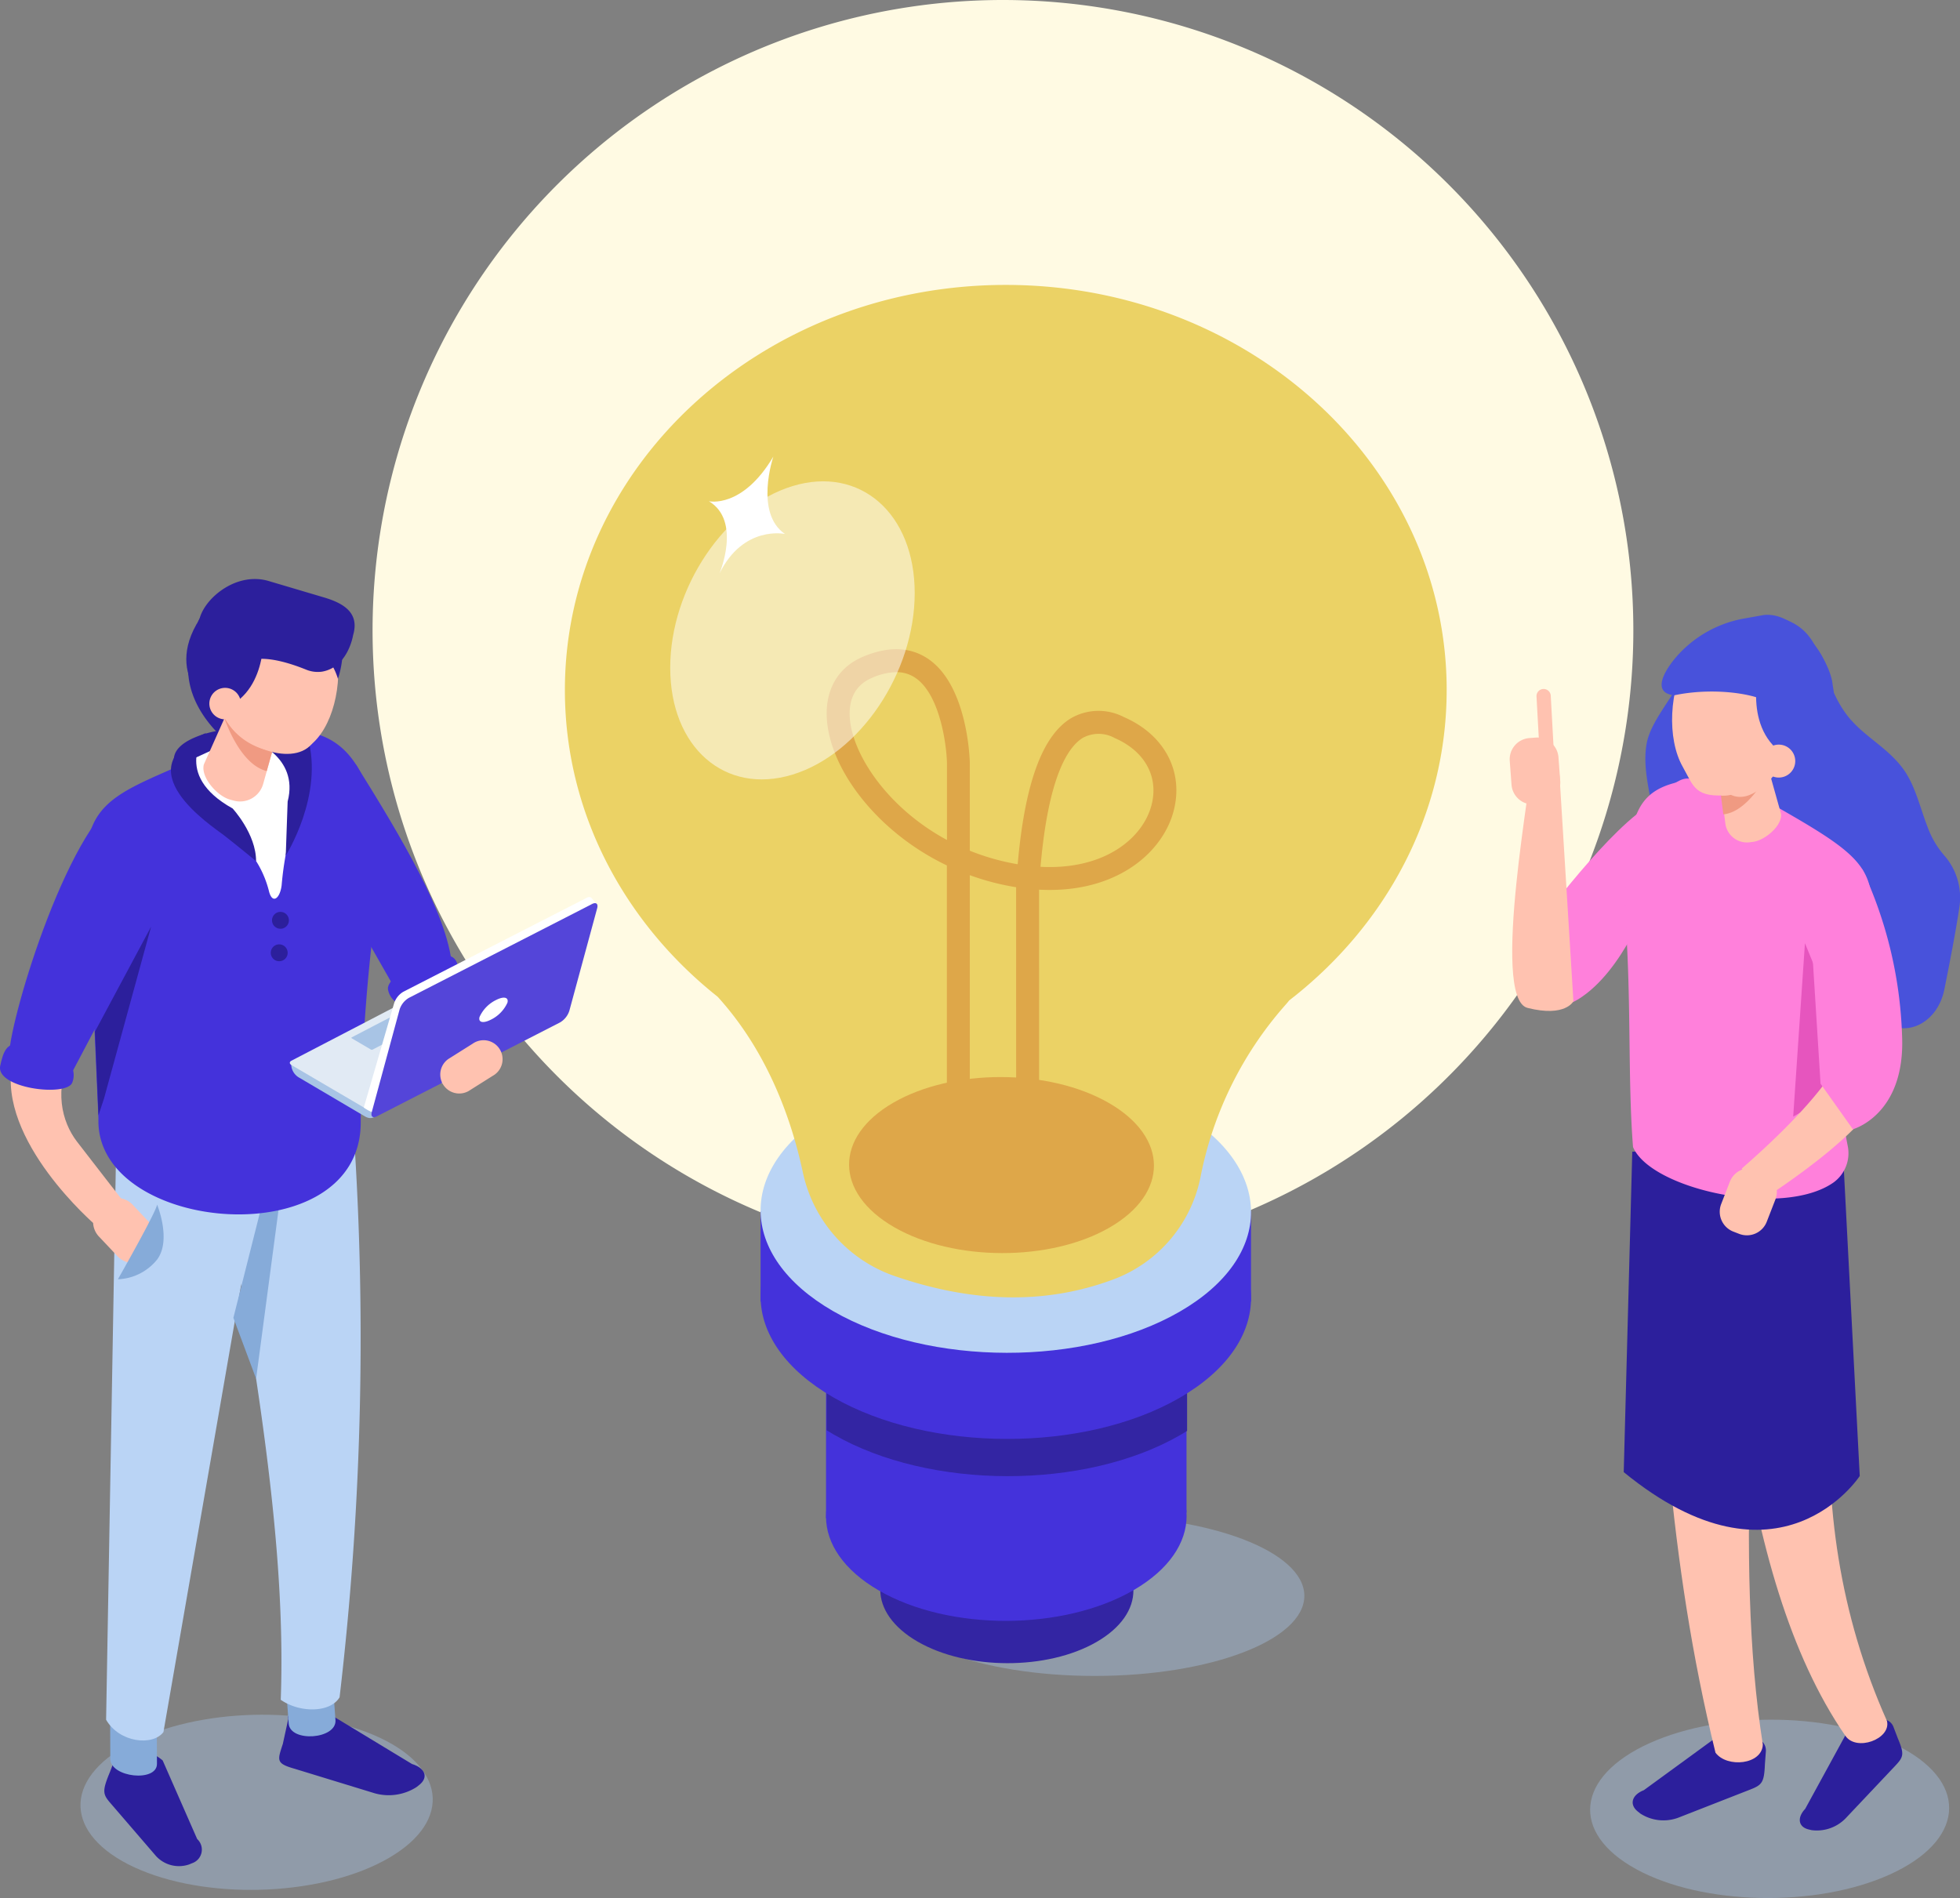 <svg id="グループ_4141" data-name="グループ 4141" xmlns="http://www.w3.org/2000/svg" xmlns:xlink="http://www.w3.org/1999/xlink" width="206.522" height="200" viewBox="0 0 206.522 200">
  <rect x="0" y="0" width="206.522" height="200" fill="#808080" stroke="none"/>
  <defs>
    <clipPath id="clip-path">
      <rect id="長方形_2053" data-name="長方形 2053" width="206.522" height="200" fill="none"/>
    </clipPath>
    <clipPath id="clip-path-3">
      <rect id="長方形_2047" data-name="長方形 2047" width="37.12" height="18.457" fill="none"/>
    </clipPath>
    <clipPath id="clip-path-4">
      <rect id="長方形_2048" data-name="長方形 2048" width="44.178" height="16.878" fill="none"/>
    </clipPath>
    <clipPath id="clip-path-5">
      <rect id="長方形_2050" data-name="長方形 2050" width="25.763" height="31.411" fill="none"/>
    </clipPath>
    <clipPath id="clip-path-6">
      <rect id="長方形_2051" data-name="長方形 2051" width="37.83" height="18.795" fill="none"/>
    </clipPath>
  </defs>
  <g id="グループ_4140" data-name="グループ 4140" clip-path="url(#clip-path)">
    <g id="グループ_4139" data-name="グループ 4139">
      <g id="グループ_4138" data-name="グループ 4138" clip-path="url(#clip-path)">
        <path id="パス_7906" data-name="パス 7906" d="M198.159,66.422A66.423,66.423,0,1,1,131.736,0a66.423,66.423,0,0,1,66.423,66.423" transform="translate(-26.056 0)" fill="#fffae3"/>
        <path id="パス_7907" data-name="パス 7907" d="M34.857,127.888s-4.22.73-4.427,2.838a22.935,22.935,0,0,0,0,4.091l14.088-1.52-.857-5.839Z" transform="translate(-12.103 -50.848)" fill="#2c1f9c"/>
        <path id="パス_7908" data-name="パス 7908" d="M65.206,151.163s7.913,12.828,7.63,20.787c0,0-3.168,4.359-4.62.487-3.544-9.449-5.8-17.538-9.175-20.756s6.164-.519,6.164-.519" transform="translate(-23.266 -59.882)" fill="#ffc2b0"/>
        <g id="グループ_4128" data-name="グループ 4128" transform="translate(8.478 180.683)" opacity="0.4" style="mix-blend-mode: multiply;isolation: isolate">
          <g id="グループ_4127" data-name="グループ 4127">
            <g id="グループ_4126" data-name="グループ 4126" clip-path="url(#clip-path-3)">
              <path id="パス_7909" data-name="パス 7909" d="M46.631,315.683c-6.751,3.944-18.477,4.521-26.189,1.292s-8.493-9.044-1.742-12.987,18.477-4.521,26.189-1.292,8.493,9.044,1.742,12.987" transform="translate(-14.105 -300.607)" fill="#a8c4e5"/>
            </g>
          </g>
        </g>
        <path id="パス_7910" data-name="パス 7910" d="M28.075,316.015l-3.638-8.287a5.841,5.841,0,0,0-3.59-1.346,1.6,1.6,0,0,0-1.409,1.111l-.543,1.42c-.84,2.03-.783,2.359.028,3.3l4.816,5.593a3.282,3.282,0,0,0,3.486.881l.314-.13a1.511,1.511,0,0,0,.537-2.544" transform="translate(-7.297 -122.228)" fill="#2c1f9c"/>
        <path id="パス_7911" data-name="パス 7911" d="M19.32,304.091c.008,1.97,4.924,2.494,4.916.524l-.026-6.4-4.916-.524Z" transform="translate(-7.697 -118.759)" fill="#86abd9"/>
        <path id="パス_7912" data-name="パス 7912" d="M62.943,305.662l-8.51-5.154a6.375,6.375,0,0,0-3.812.075c-.655.2-.785-.288-.719.329l-.573,2.627c-.572,1.76-.745,2.056,1.265,2.629L59,308.742a5.444,5.444,0,0,0,4.4-.64l.285-.223c1.006-.786.67-1.783-.746-2.217" transform="translate(-19.527 -119.783)" fill="#2c1f9c"/>
        <path id="パス_7913" data-name="パス 7913" d="M50.287,297.532c.148,2.027,5.078,1.668,4.931-.359l-.48-6.588-4.931.359Z" transform="translate(-19.87 -115.925)" fill="#86abd9"/>
        <path id="パス_7914" data-name="パス 7914" d="M43.839,253.764c2.021,1.407,5.223,1.375,6.2-.262a324.2,324.2,0,0,0,1.337-61.76L35.74,187.131c4.224,25.122,8.81,47.353,8.1,66.633" transform="translate(-14.258 -74.654)" fill="#bad4f5"/>
        <path id="パス_7915" data-name="パス 7915" d="M18.6,257.261c1.394,2.411,4.9,2.8,6.041,1.3l11.583-66.685L19.77,190.624Z" transform="translate(-7.42 -76.047)" fill="#bad4f5"/>
        <path id="パス_7916" data-name="パス 7916" d="M40.912,222.416l2.394,6.414,2.5-18.816c-.76.233-.772-.705-1.626-.553Z" transform="translate(-16.321 -83.555)" fill="#86abd9"/>
        <path id="パス_7917" data-name="パス 7917" d="M16.671,159.972c-3.675,4.35-5.493,6.463-8.378,12.425-1.888,3.9-1.058,7.274.571,9.4,2.228,2.9,4.788,6.171,4.788,6.171l-2.856,2.6S.4,181.664,2.059,173.5l6.133-19.342Z" transform="translate(-0.75 -61.498)" fill="#ffc2b0"/>
        <path id="パス_7918" data-name="パス 7918" d="M16.94,210.987l.463-.436a2.253,2.253,0,0,1,3.156.254l1.818,1.926a2.249,2.249,0,0,1,.066,3.165l-.463.436a2.253,2.253,0,0,1-3.156-.252l-1.818-1.926a2.25,2.25,0,0,1-.066-3.165" transform="translate(-6.511 -83.784)" fill="#ffc2b0"/>
        <path id="パス_7919" data-name="パス 7919" d="M59.1,133.989c4.9,7.853,9.6,15.755,10.131,21.124-1.286,4.491-2.526,2-5.667,3.109l-9.4-16.492,2.573-4.316Z" transform="translate(-21.61 -53.453)" fill="#4432db"/>
        <path id="パス_7920" data-name="パス 7920" d="M44.034,169.252a189.849,189.849,0,0,1,1.911-24.625c.418-13.4-4.491-18.522-13.032-15.705l-3.518.818c-10.363,5.172-15.531,4.735-14.045,15.578l1.046,23.7c-.38,12.171,27.839,14.564,27.637.235" transform="translate(-6.024 -51.134)" fill="#4432db"/>
        <path id="パス_7921" data-name="パス 7921" d="M22.561,162.454,17.6,180.563l-.582,1.76-.371-8.815Z" transform="translate(-6.64 -64.809)" fill="#2c1f9c"/>
        <path id="パス_7922" data-name="パス 7922" d="M17.439,150.649,7.856,168.83c-.757,1.1-6.33-.622-6.264-2.559.138-4.054,6.493-25.1,12.544-27.729,4.915-2.135,6.186,5.613,3.3,12.107" transform="translate(-0.635 -55.126)" fill="#4432db"/>
        <path id="パス_7923" data-name="パス 7923" d="M6.888,184.577a2.1,2.1,0,0,1,.707,2.532c-.721,1.483-8.107.54-7.566-1.839s.974-3.407,6.859-.693" transform="translate(0 -72.99)" fill="#4432db"/>
        <path id="パス_7924" data-name="パス 7924" d="M70.53,172.731a2.091,2.091,0,0,1-2.508-1.628l-.009-.048c-.276-1.626,6.28-5.152,7.224-2.9.887,2.114.611,3.421-4.707,4.577" transform="translate(-27.13 -66.792)" fill="#4432db"/>
        <path id="パス_7925" data-name="パス 7925" d="M31.708,130.648s-.638,3.654,4.636,6.844A10.939,10.939,0,0,1,41,144.079c.368,1.305,1.14.678,1.314-.686a34.2,34.2,0,0,1,1.4-7.2c1.295-4.233-.406-10.574-.636-10.625s-11.372,5.076-11.372,5.076" transform="translate(-12.64 -50.095)" fill="#fff"/>
        <path id="パス_7926" data-name="パス 7926" d="M49.464,160.751a.889.889,0,1,1-.89-.888.889.889,0,0,1,.89.888" transform="translate(-19.023 -63.776)" fill="#2c1f9c"/>
        <path id="パス_7927" data-name="パス 7927" d="M49.246,166.445a.889.889,0,1,1-.89-.889.889.889,0,0,1,.89.889" transform="translate(-18.936 -66.047)" fill="#2c1f9c"/>
        <path id="パス_7928" data-name="パス 7928" d="M44.041,127.771s5.086,1.7,3.838,6.5l-.2,5.7s4.06-6.4,2.307-12.468-5.943.276-5.943.276" transform="translate(-17.57 -49.814)" fill="#2c1f9c"/>
        <path id="パス_7929" data-name="パス 7929" d="M41.918,122.014a7.246,7.246,0,0,1-1.807,1.628c-.649.229-8.615-4.61-6.891-11.469,1.092-4.344,9.316-2.163,9.316-2.163Z" transform="translate(-13.156 -43.669)" fill="#2c1f9c"/>
        <path id="パス_7930" data-name="パス 7930" d="M38.439,131.873l.4.111a2.532,2.532,0,0,0,3.114-1.749l2.118-7.54a2.532,2.532,0,0,0-1.748-3.113l-.4-.112a2.533,2.533,0,0,0-3.114,1.748l-3.1,6.946c-.376,1.337,1.393,3.332,2.731,3.708" transform="translate(-14.225 -47.624)" fill="#ffc2b0"/>
        <path id="パス_7931" data-name="パス 7931" d="M44.346,129.238a6.915,6.915,0,0,1-5.122-3.666s1.565,5.043,4.53,5.774Z" transform="translate(-15.648 -50.096)" fill="#f09a82"/>
        <path id="パス_7932" data-name="パス 7932" d="M33.664,128.5s-3.665,4.363,2.8,7.953c0,0,2.481,2.672,2.474,5.551,0,0-2.158-1.775-3.409-2.743s-10.614-7.037-1.868-10.761" transform="translate(-11.956 -51.265)" fill="#2c1f9c"/>
        <path id="パス_7933" data-name="パス 7933" d="M44.995,118.055c1.254,3.552,4,4.408,6.139,1.912s2.851-7.4,1.6-10.953-4-4.409-6.139-1.913-2.851,7.4-1.6,10.953" transform="translate(-17.704 -42.157)" fill="#ffc2b0"/>
        <path id="パス_7934" data-name="パス 7934" d="M38.688,116.672c1.254,3.552,7.288,5.923,9.424,3.426s.772-8.695-.483-12.248-4-4.409-6.139-1.911-4.057,7.18-2.8,10.733" transform="translate(-15.275 -41.692)" fill="#ffc2b0"/>
        <path id="パス_7935" data-name="パス 7935" d="M40.784,107.577s.557,6.964-4.992,8.336c0,0-6.08-3.79-1.3-10.316,4.21-5.753,10.493-1.058,10.493-1.058Z" transform="translate(-13.028 -40.984)" fill="#2c1f9c"/>
        <path id="パス_7936" data-name="パス 7936" d="M56.455,115.047a6.625,6.625,0,0,0-4.21-4.377l2.91-1.607s2.894.764,1.3,5.984" transform="translate(-20.843 -43.509)" fill="#2c1f9c"/>
        <path id="パス_7937" data-name="パス 7937" d="M38.528,111.068c1.26-1.583,3.837-1.478,7.458-.034a3.231,3.231,0,0,0,1.734.234c2.744-.469,3.269-3.836,3.269-3.836.665-2.239-.8-3.311-3.036-3.975l-5.833-1.73c-3.3-1-6.618,1.63-7.282,3.869l-.166.367c-.664,2.24,1.617,4.441,3.857,5.1" transform="translate(-13.785 -40.496)" fill="#2c1f9c"/>
        <path id="パス_7938" data-name="パス 7938" d="M36.795,122.8a1.659,1.659,0,1,0,1.012-2.116,1.659,1.659,0,0,0-1.012,2.116" transform="translate(-14.641 -48.108)" fill="#ffc2b0"/>
        <path id="パス_7939" data-name="パス 7939" d="M20.665,219.048s4.07-7.15,4.13-7.878c0,0,1.55,3.732,0,5.8a5.567,5.567,0,0,1-4.13,2.073" transform="translate(-8.244 -84.244)" fill="#86abd9"/>
        <g id="グループ_4131" data-name="グループ 4131" transform="translate(93.259 159.719)" opacity="0.4" style="mix-blend-mode: multiply;isolation: isolate">
          <g id="グループ_4130" data-name="グループ 4130">
            <g id="グループ_4129" data-name="グループ 4129" clip-path="url(#clip-path-4)">
              <path id="パス_7940" data-name="パス 7940" d="M199.336,274.167c0,4.661-9.89,8.44-22.089,8.439s-22.089-3.778-22.089-8.439,9.889-8.439,22.089-8.439,22.089,3.778,22.089,8.439" transform="translate(-155.158 -265.728)" fill="#a8c4e5"/>
            </g>
          </g>
        </g>
        <path id="パス_7941" data-name="パス 7941" d="M177.111,279.108c-5.193,3-13.637,2.985-18.863-.032s-5.252-7.893-.059-10.892,13.637-2.985,18.862.032,5.252,7.893.06,10.892" transform="translate(-61.561 -106.096)" fill="#3325a3"/>
        <path id="パス_7942" data-name="パス 7942" d="M182.788,238.776l-37.985.6v-40.37h37.985Z" transform="translate(-57.767 -79.391)" fill="#4432db"/>
        <path id="パス_7943" data-name="パス 7943" d="M177.244,266.269c-7.413,4.32-19.441,4.347-26.866.061s-7.436-11.264-.023-15.584,19.441-4.348,26.867-.061,7.436,11.264.023,15.584" transform="translate(-57.767 -98.733)" fill="#4432db"/>
        <path id="パス_7944" data-name="パス 7944" d="M182.89,214.038c-.269-.17-.545-.338-.829-.5-10.122-5.844-26.483-5.871-36.542-.061-.21.121-.414.245-.615.369v20.291q.356.223.73.44c10.122,5.844,26.483,5.872,36.542.063.244-.142.481-.285.713-.431Z" transform="translate(-57.808 -83.432)" fill="#3325a3"/>
        <path id="パス_7945" data-name="パス 7945" d="M177.5,228.115c-10.059,5.81-26.419,5.782-36.541-.062s-10.174-15.29-.115-21.1,26.418-5.782,36.541.062,10.174,15.29.115,21.1" transform="translate(-53.191 -80.831)" fill="#4432db"/>
        <rect id="長方形_2049" data-name="長方形 2049" width="51.676" height="9.526" transform="translate(80.141 127.629)" fill="#4432db"/>
        <path id="パス_7946" data-name="パス 7946" d="M177.5,213.018c-10.059,5.809-26.419,5.782-36.541-.063s-10.174-15.29-.115-21.1,26.418-5.782,36.541.063,10.174,15.29.115,21.1" transform="translate(-53.191 -74.808)" fill="#bad4f5"/>
        <path id="パス_7947" data-name="パス 7947" d="M191.941,92.64c0-23.578-20.8-42.692-46.456-42.692S99.029,69.062,99.029,92.64c0,12.91,6.236,24.482,16.091,32.311,5.392,5.928,7.856,13.222,8.98,18.5a14.826,14.826,0,0,0,9.706,10.945c8,2.75,15.727,3.088,23.091.315a14.56,14.56,0,0,0,9.1-10.722,38.478,38.478,0,0,1,8.923-18.139c.159-.175.3-.345.433-.512,10.139-7.832,16.586-19.571,16.586-32.7" transform="translate(-39.507 -19.926)" fill="#ebd265"/>
        <path id="パス_7948" data-name="パス 7948" d="M176.3,204.67c-6.252,3.612-16.422,3.594-22.714-.038s-6.324-9.505-.072-13.116,16.422-3.594,22.714.039,6.324,9.5.072,13.115" transform="translate(-59.379 -75.327)" fill="#dea749"/>
        <path id="パス_7949" data-name="パス 7949" d="M166.091,171.668a1.208,1.208,0,0,1-1.207-1.206l-.005-31.568c-.138-.022-.277-.045-.415-.07a26.389,26.389,0,0,1-4.467-1.2V167.7a1.206,1.206,0,0,1-2.413,0V136.6a26.267,26.267,0,0,1-6.732-4.622c-3.342-3.179-5.482-6.944-5.871-10.329-.378-3.291.981-5.851,3.729-7.025,2.624-1.121,4.9-1.077,6.782.131,4.265,2.744,4.5,10.631,4.506,10.966v9.325a24.405,24.405,0,0,0,4.887,1.4l.161.028c.747-8.492,2.583-13.53,5.6-15.375a5.792,5.792,0,0,1,5.583-.137c4.293,1.861,6.349,5.761,5.239,9.934s-5.618,8.286-13.045,8.287q-.551,0-1.124-.031l.006,31.307a1.207,1.207,0,0,1-1.206,1.207m1.351-34.922c6.745.355,10.767-3.013,11.687-6.467.8-3-.684-5.72-3.867-7.1a3.482,3.482,0,0,0-3.363-.019c-1.61.986-3.636,4.172-4.457,13.587m-15.206-20.512a6.649,6.649,0,0,0-2.579.614c-2.206.943-2.458,2.984-2.28,4.531.437,3.8,4.074,9.229,10.207,12.539v-8.149c-.05-1.935-.759-7.284-3.4-8.982a3.516,3.516,0,0,0-1.946-.553" transform="translate(-57.813 -45.407)" fill="#dea749"/>
        <g id="グループ_4134" data-name="グループ 4134" transform="translate(70.617 50.718)" opacity="0.51">
          <g id="グループ_4133" data-name="グループ 4133">
            <g id="グループ_4132" data-name="グループ 4132" clip-path="url(#clip-path-5)">
              <path id="パス_7950" data-name="パス 7950" d="M143.251,96.151c0,8.4-5.767,16.963-12.881,19.135s-12.881-2.871-12.881-11.266,5.767-16.962,12.881-19.135,12.881,2.872,12.881,11.267" transform="translate(-117.487 -84.38)" fill="#fff"/>
            </g>
          </g>
        </g>
        <path id="パス_7951" data-name="パス 7951" d="M310.1,119.1c1.653,1.912,4.132,3.132,5.666,5.4,1.157,1.708,1.643,3.934,2.428,5.937a9.473,9.473,0,0,0,1.78,3,6.734,6.734,0,0,1,1.539,5.516c-.322,2.2-.971,5.584-1.566,8.551-.789,3.929-4.782,5.476-7.135,2.657a3.636,3.636,0,0,1-.44-.649c-.983-1.9-1.532-1.369-2.529-3.194-1.764-3.231-5.881-5.788-9.053-5.8-2.784-.012-5.283-1.476-7.608-3.3a12.032,12.032,0,0,1-3.751-7.082c-.322-2.8-1.364-5.818-.847-8.571.5-2.678,3.546-5.6,4.227-8.218.325-1.248,5.565-4.2,7.19-4.092.519.034-4.777,2.273-4.311,2.555l.858.52c2.444,1.481,4.018-4.729,6.61-3.8,4.574,1.634,3.463,6.559,6.942,10.583" transform="translate(-115.072 -43.252)" fill="#4852db"/>
        <path id="パス_7952" data-name="パス 7952" d="M267.207,153.833s6.812-9.535,11.835-13.574c4.16-3.346,4.862-4.763,6.992-3.043s-5.622,11.712-5.622,11.712-2.689,7.832-7.516,10.814c-4.64,2.866-5.69-5.909-5.69-5.909" transform="translate(-106.599 -54.448)" fill="#ff80db"/>
        <g id="グループ_4137" data-name="グループ 4137" transform="translate(167.549 181.205)" opacity="0.4" style="mix-blend-mode: multiply;isolation: isolate">
          <g id="グループ_4136" data-name="グループ 4136">
            <g id="グループ_4135" data-name="グループ 4135" clip-path="url(#clip-path-6)">
              <path id="パス_7953" data-name="パス 7953" d="M283.613,317.23c6.99,3.822,18.949,4.074,26.713.563s8.391-9.456,1.4-13.278-18.949-4.075-26.712-.564-8.391,9.456-1.4,13.279" transform="translate(-278.755 -301.475)" fill="#a8c4e5"/>
            </g>
          </g>
        </g>
        <path id="パス_7954" data-name="パス 7954" d="M316.077,310.847l4.245-7.769a7.862,7.862,0,0,1,3.715-1.656,1.239,1.239,0,0,1,1.344.793l.449,1.177c.706,1.676.626,1.973-.258,2.909l-5.245,5.554a4.223,4.223,0,0,1-3.577,1.233l-.308-.074c-1.084-.257-1.248-1.232-.365-2.167" transform="translate(-125.868 -120.243)" fill="#2c1f9c"/>
        <path id="パス_7955" data-name="パス 7955" d="M287.4,309.989,295,304.447a8.351,8.351,0,0,1,4.32.1,1.317,1.317,0,0,1,.931,1.373l-.1,1.336c-.082,1.932-.295,2.182-1.568,2.68l-7.561,2.957a4.479,4.479,0,0,1-4-.439l-.262-.21c-.924-.739-.64-1.752.634-2.25" transform="translate(-114.185 -121.359)" fill="#2c1f9c"/>
        <path id="パス_7956" data-name="パス 7956" d="M301.211,259.314c-.076,2.121-3.764,2.49-4.988.86-5.006-20.44-5.837-39.6-6.794-60.856l12.628-10.1c-1.426,25.6-3.921,50.571-.847,70.093" transform="translate(-115.465 -75.488)" fill="#ffc2b0"/>
        <path id="パス_7957" data-name="パス 7957" d="M320.387,273.508c.45,1.9-3.282,3.277-4.415,1.507-5.783-8.4-9.144-20.264-11.091-33.776-1.757-12.191,10.121-14.251,9.529-2.056-.56,11.522.909,22.952,5.978,34.325" transform="translate(-121.558 -92.156)" fill="#ffc2b0"/>
        <path id="パス_7958" data-name="パス 7958" d="M307.681,199.973l1.833,35.333s-8.455,13.02-24.868-.409l.9-33.764Z" transform="translate(-113.556 -79.777)" fill="#2c1f9c"/>
        <path id="パス_7959" data-name="パス 7959" d="M285.712,175.289c-.575-7.288-.149-15.682-.852-24.674.439-10.769.56-13.735,8.938-14.2l2.216.686a15.392,15.392,0,0,1,3.041,1.316c10.277,5.836,12.39,7.088,11.675,13.337-.117,3.234-1.833-.266-2.387,1.836-1.065,4.034-1.476,14.212-.014,21.559a3.809,3.809,0,0,1-1.509,3.885c-5.373,3.751-19.224.733-21.109-3.748" transform="translate(-113.642 -54.422)" fill="#ff80db"/>
        <path id="パス_7960" data-name="パス 7960" d="M302.793,128.628a7.57,7.57,0,0,0,1.529,2.034c.621.365,9.768-3.009,9.372-10.4-.252-4.679-9.134-4.086-9.134-4.086Z" transform="translate(-120.796 -46.339)" fill="#4852db"/>
        <path id="パス_7961" data-name="パス 7961" d="M304.777,139.894l-.369.047a2.294,2.294,0,0,1-2.559-1.977l-.9-7.032a2.294,2.294,0,0,1,1.977-2.559l.37-.047a2.293,2.293,0,0,1,2.558,1.977l1.86,6.63c.16,1.247-1.688,2.8-2.936,2.961" transform="translate(-120.052 -51.187)" fill="#ffc2b0"/>
        <path id="パス_7962" data-name="パス 7962" d="M301.689,137.764a6.261,6.261,0,0,0,5.071-2.608s-2.067,4.31-4.819,4.574Z" transform="translate(-120.356 -53.919)" fill="#f09a82"/>
        <path id="パス_7963" data-name="パス 7963" d="M304.375,112.313c-1.162-2.051-2.934-2.54-4.578-1.55-1.612-.819-3.559.029-4.994,2.468-2,3.4-2.246,8.575-.552,11.567,1.184,2.089,1.238,3.335,5.079,2.95,2,.935,4.3-1.348,5.774-3.852,2-3.4.965-8.591-.729-11.582" transform="translate(-116.94 -43.991)" fill="#ffc2b0"/>
        <path id="パス_7964" data-name="パス 7964" d="M305.97,113.914s-1.967,7.04,3.458,9.559c0,0,7-2.674,3.4-10.332-3.172-6.751-10.562-3.187-10.562-3.187Z" transform="translate(-120.587 -43.49)" fill="#4852db"/>
        <path id="パス_7965" data-name="パス 7965" d="M303.887,118.111c-1.035-1.987-6.848-2.794-11.255-1.848-2.095-.2-1.463-2.009.024-3.837a12.305,12.305,0,0,1,7.414-4.267l2-.358c3.588-.365,7,4.87,7.23,7.3l-2.325-.2c.234,2.432-.654,2.973-3.086,3.207" transform="translate(-116.207 -42.999)" fill="#4852db"/>
        <path id="パス_7966" data-name="パス 7966" d="M312.171,133.153a1.735,1.735,0,1,1-.616-2.375,1.735,1.735,0,0,1,.616,2.375" transform="translate(-123.248 -52.076)" fill="#ffc2b0"/>
        <path id="パス_7967" data-name="パス 7967" d="M315.592,165.35l5.833,14.231-7.071,4.043Z" transform="translate(-125.408 -65.965)" fill="#e655be"/>
        <path id="パス_7968" data-name="パス 7968" d="M306.069,205.184l-.625-.242a2.244,2.244,0,0,0-2.9,1.277l-.914,2.355a2.245,2.245,0,0,0,1.277,2.9l.625.242a2.246,2.246,0,0,0,2.9-1.277l.914-2.355a2.245,2.245,0,0,0-1.278-2.9" transform="translate(-120.273 -81.699)" fill="#ffc2b0"/>
        <path id="パス_7969" data-name="パス 7969" d="M307.641,198.97s14.608-9.2,12.384-13.393l-3.475-3.446s-.014,3.9-11.218,13.662Z" transform="translate(-121.809 -72.659)" fill="#ffc2b0"/>
        <path id="パス_7970" data-name="パス 7970" d="M317.153,155.843l1.2,19.142,3.406,4.8s5.551-1.5,5.184-9.859a44.856,44.856,0,0,0-4.19-17.537Z" transform="translate(-126.525 -60.795)" fill="#ff80db"/>
        <path id="パス_7971" data-name="パス 7971" d="M267.094,133.794c.35.437-4.381,24.774-.382,25.786s4.834-.7,4.834-.7l-1.468-23.842Z" transform="translate(-105.758 -53.376)" fill="#ffc2b0"/>
        <path id="パス_7972" data-name="パス 7972" d="M267.392,129.3l-.668.05a2.246,2.246,0,0,0-2.065,2.4l.188,2.52a2.245,2.245,0,0,0,2.4,2.066l.668-.05a2.246,2.246,0,0,0,2.065-2.4l-.188-2.52a2.246,2.246,0,0,0-2.4-2.066" transform="translate(-105.58 -51.579)" fill="#ffc2b0"/>
        <path id="パス_7973" data-name="パス 7973" d="M270.558,129.74h0a.754.754,0,0,1-.792-.709l-.407-7.394a.752.752,0,1,1,1.5-.083l.407,7.395a.753.753,0,0,1-.709.792" transform="translate(-107.457 -48.209)" fill="#ffc2b0"/>
        <path id="パス_7974" data-name="パス 7974" d="M51.048,179.97l2.157-.76.253-.254.163-.288,16.246-8.449a.833.833,0,0,1,.72.029l6.2,3.637.011-.1,1.17.468-.052.483h-.009a.272.272,0,0,1-.129.125L60.874,183.65a.1.1,0,0,0-.044.066c-.353,1.295-.943,2.453-2.047,1.78l-6.87-4.048a1.649,1.649,0,0,1-.864-1.478" transform="translate(-20.365 -67.88)" fill="#a8c4e5"/>
        <path id="パス_7975" data-name="パス 7975" d="M60.085,184.527,79.554,174.4c.225-.117.221-.324-.01-.459l-8.273-4.852a.958.958,0,0,0-.829-.032L50.973,179.183c-.225.118-.221.324.01.459l8.274,4.851a.955.955,0,0,0,.829.033" transform="translate(-20.269 -67.413)" fill="#e1eaf4"/>
        <path id="パス_7976" data-name="パス 7976" d="M63.846,181.5l4.712-2.45c.055-.028.053-.078,0-.111l-2-1.174a.233.233,0,0,0-.2-.008l-4.712,2.451c-.055.028-.053.078,0,.111l2,1.174a.229.229,0,0,0,.2.008" transform="translate(-24.575 -70.907)" fill="#a8c4e5"/>
        <path id="パス_7977" data-name="パス 7977" d="M66.969,168.457a2.207,2.207,0,0,1,.979-1.221l19.312-9.893a.491.491,0,0,1,.41-.062h0l0,0a.227.227,0,0,1,.087.07l.538.605-.544-.046-2.9,10.7a2.206,2.206,0,0,1-.979,1.221l-18.26,9.356-.621.6-.085.147c-.357.072-1.13-.494-1.13-.494Z" transform="translate(-25.444 -62.736)" fill="#fff"/>
        <path id="パス_7978" data-name="パス 7978" d="M65.676,180.8,84.987,170.9a2.206,2.206,0,0,0,.979-1.221L88.9,158.868c.125-.462-.111-.664-.526-.45l-19.312,9.893a2.206,2.206,0,0,0-.979,1.221L65.15,180.348c-.125.462.111.663.526.45" transform="translate(-25.977 -63.165)" fill="#5445d9"/>
        <path id="パス_7979" data-name="パス 7979" d="M84.047,176.935c-.156.574.376.7,1.188.287a3.684,3.684,0,0,0,1.751-1.794c.155-.575-.376-.7-1.188-.287a3.682,3.682,0,0,0-1.751,1.794" transform="translate(-33.519 -69.773)" fill="#fff"/>
        <path id="パス_7980" data-name="パス 7980" d="M82.656,186.152l-2.562,1.614a2,2,0,0,1-2.128-3.38l2.562-1.613a2,2,0,1,1,2.129,3.379" transform="translate(-30.732 -72.793)" fill="#ffc2b0"/>
        <path id="パス_7981" data-name="パス 7981" d="M124.286,84.751s3.52.8,6.782-4.706c0,0-2.017,5.957,1.226,8.153,0,0-4.382-.951-6.9,4.165,0,0,2.348-5.552-1.112-7.612" transform="translate(-49.583 -31.933)" fill="#fff"/>
      </g>
    </g>
  </g>
</svg>

